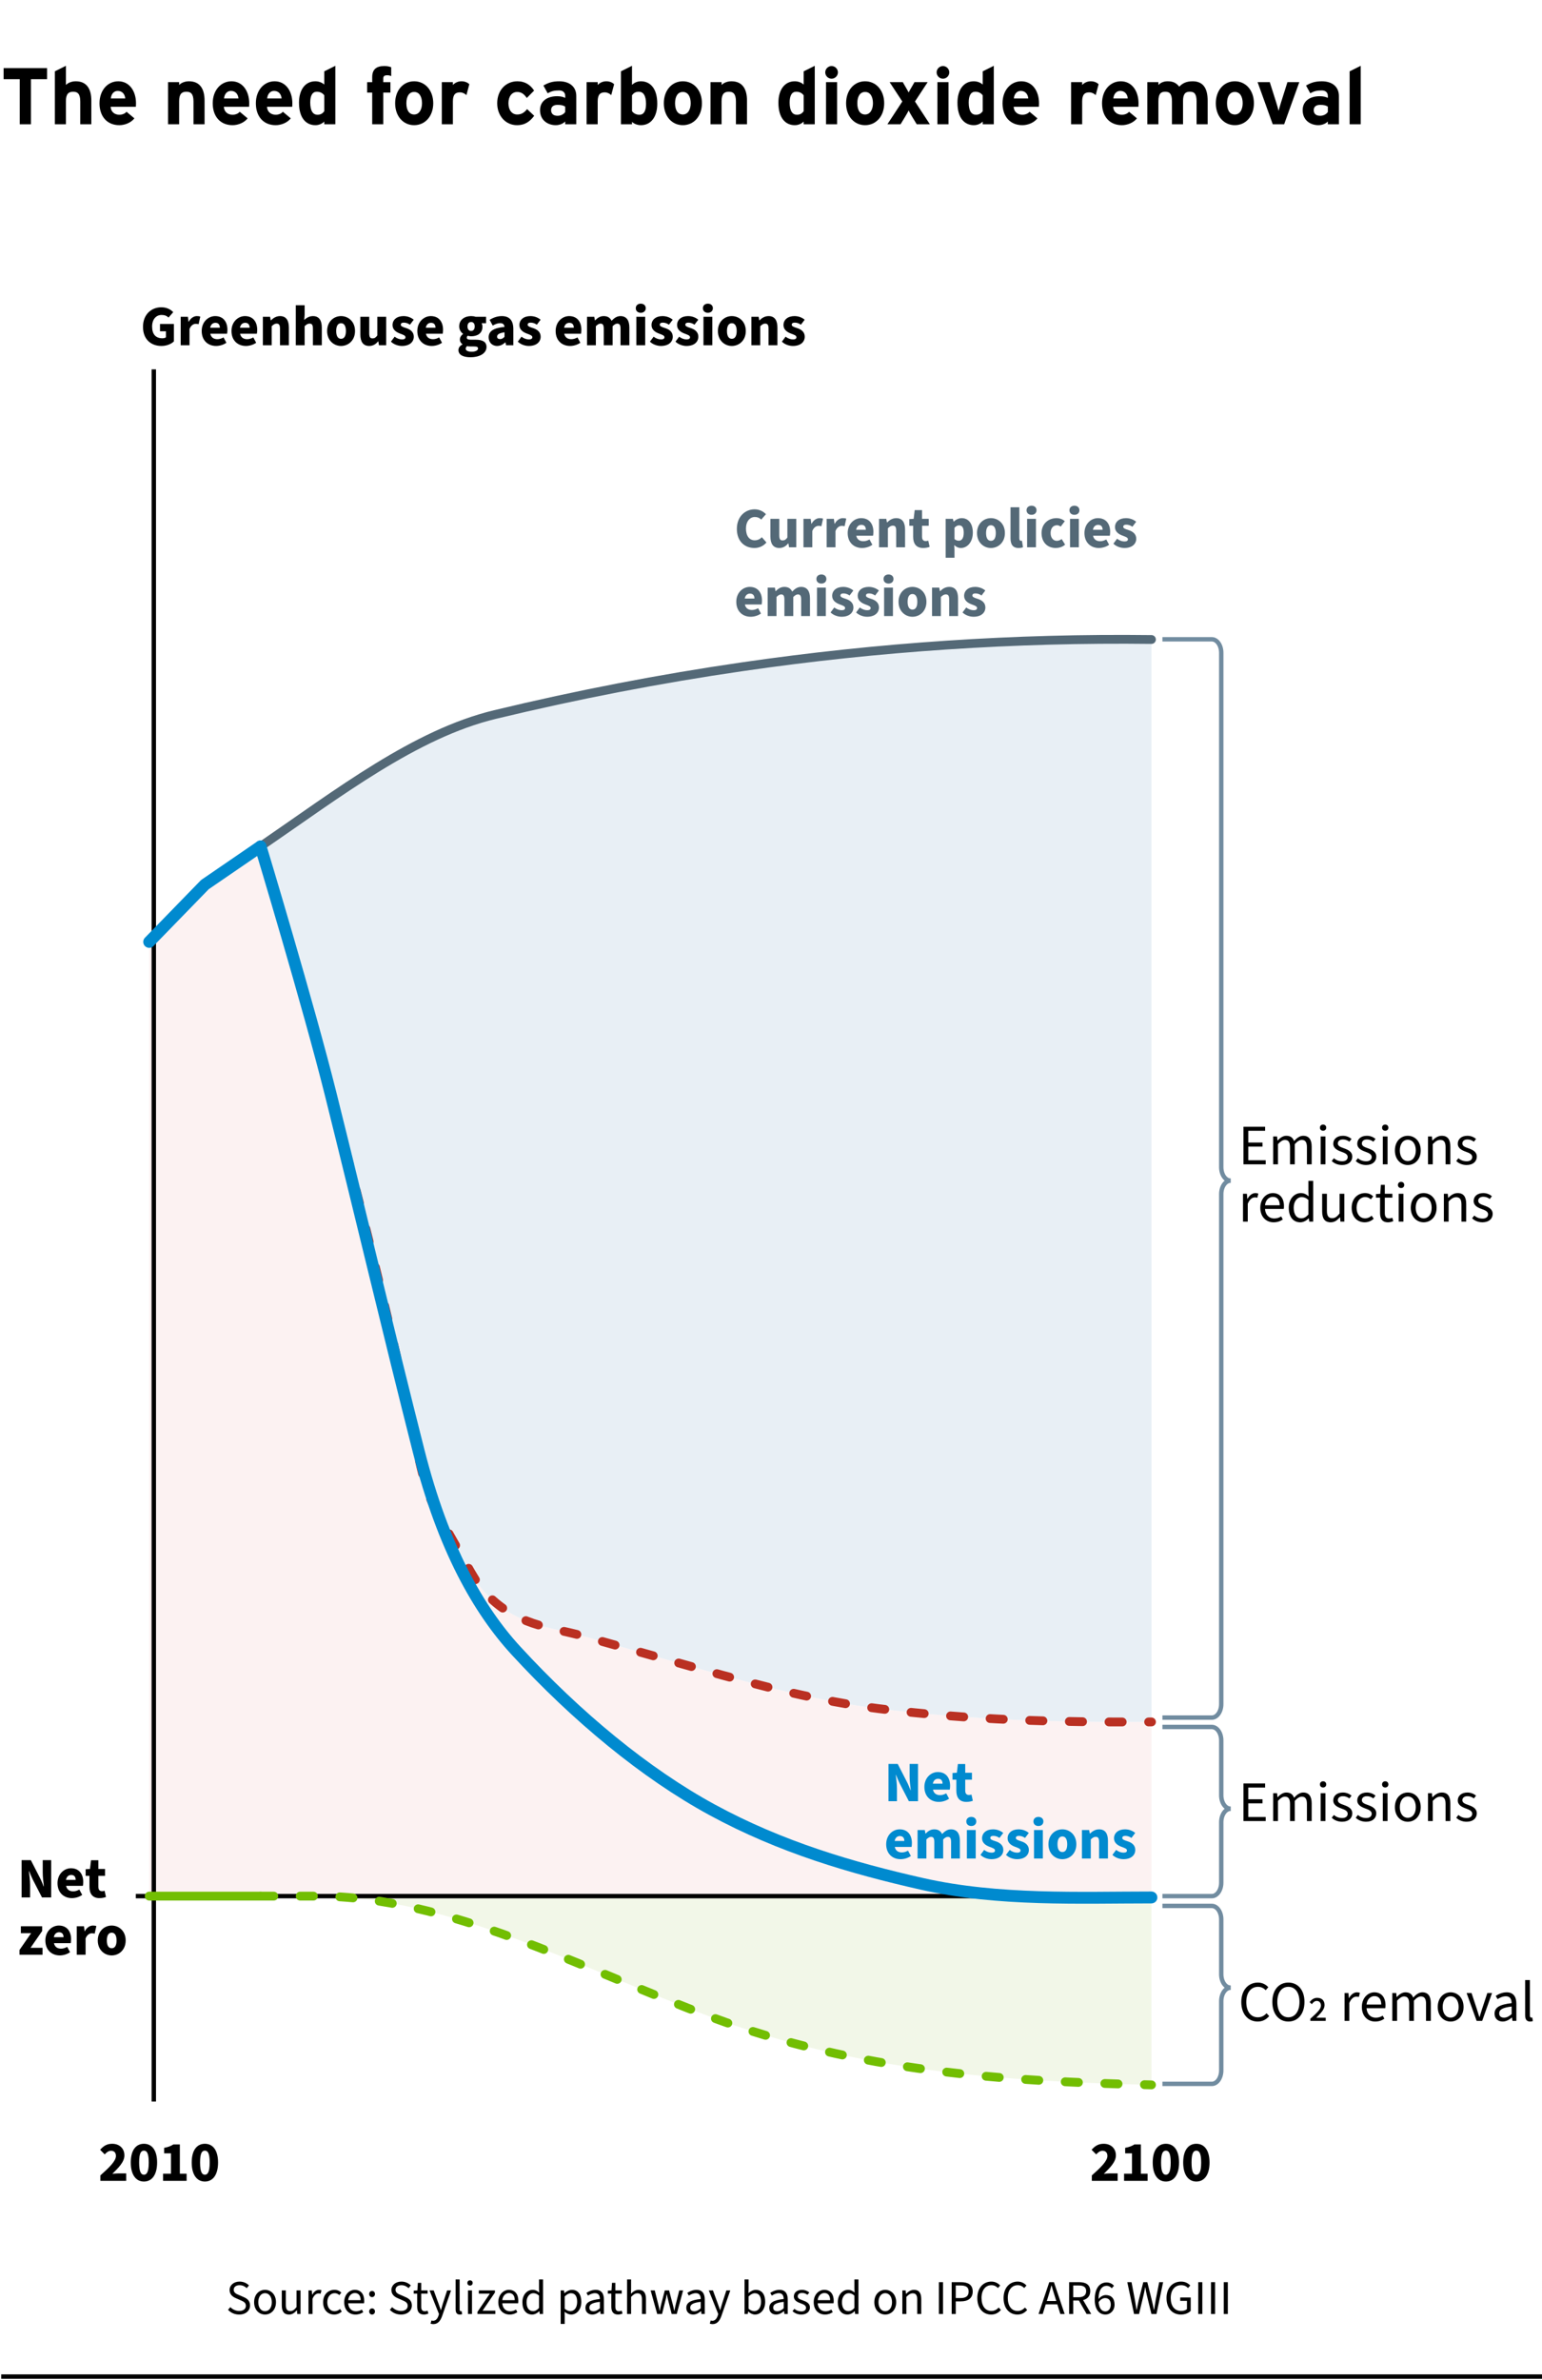 <?xml version="1.0" encoding="UTF-8"?>
<svg xmlns="http://www.w3.org/2000/svg" id="exportSvg" viewBox="0 0 350 540">
  <defs>
    <style>.cls-1,.cls-2{stroke-dasharray:0 0 3 6;}.cls-1,.cls-2,.cls-3,.cls-4,.cls-5,.cls-6,.cls-7{stroke-linecap:round;stroke-linejoin:round;}.cls-1,.cls-2,.cls-3,.cls-4,.cls-5,.cls-6,.cls-7,.cls-8,.cls-9{fill:none;}.cls-1,.cls-2,.cls-3,.cls-4,.cls-5,.cls-7{stroke-width:2px;}.cls-1,.cls-5{stroke:#72be02;}.cls-2{stroke:#ba3022;}.cls-3{stroke:#003b63;}.cls-4{stroke:#c4151c;}.cls-6{stroke:#008acf;stroke-width:2.7px;}.cls-7{stroke:#546977;}.cls-8{stroke:#718ca0;stroke-miterlimit:10;}.cls-10,.cls-11,.cls-12,.cls-13,.cls-14,.cls-15{stroke-width:0px;}.cls-16{isolation:isolate;}.cls-9{stroke:#000;}.cls-11{fill:#f2f7e8;}.cls-12{fill:#546977;}.cls-13{fill:#fcf2f2;}.cls-14{fill:#e8eff5;}.cls-15{fill:#008acf;}</style>
  </defs>
  <path class="cls-9" d="m.281,539.201h349.862"></path>
  <path class="cls-11" d="m33.6,430.197h227.742l.017,42.824c-33.357-.8-66.576-2.977-99.779-15.33-29.951-11.143-59.641-27.494-89.797-27.494h-12.644"></path>
  <path class="cls-13" d="m261.359,390.676c-21.56.121-41.202-.432-61.785-3-13.601-1.697-27.166-5.21-40.725-9.025-8.856-2.492-17.712-4.983-26.568-7.475-7.47-2.102-15.314-2.257-22.444-10.142-1.366-1.511-2.641-3.754-3.907-5.986-1.851-3.262-3.702-6.524-5.554-9.786-1.056-1.861-2.12-3.74-3.042-6.231-1.315-3.555-2.286-8.208-3.254-12.766-10.299-48.497-22.467-91.497-34.942-134.218l-12.637,8.66-12.637,12.99v216.5h227.477l.017-39.521Z"></path>
  <path id="Current_Policies_Emissions_GT_CO2_" class="cls-14" d="m261.355,145.091c-30.951-.377-61.904,1.683-92.823,6.175-18.739,2.723-37.465,6.339-56.17,10.847-18.136,4.371-35.482,17.784-53.222,29.934,12.475,42.721,24.643,85.72,34.942,134.218.968,4.558,1.939,9.211,3.254,12.766.921,2.491,1.985,4.369,3.042,6.231,1.851,3.262,3.702,6.524,5.554,9.786,1.267,2.232,2.541,4.475,3.907,5.986,7.13,7.885,14.974,8.04,22.444,10.142,8.856,2.492,17.712,4.983,26.568,7.475,13.559,3.815,27.124,7.328,40.725,9.025,20.583,2.568,40.225,3.121,61.785,3l-.004-245.585Z"></path>
  <line class="cls-9" x1="261.342" y1="430.197" x2="30.826" y2="430.197"></line>
  <line class="cls-9" x1="34.909" y1="476.797" x2="34.909" y2="83.797"></line>
  <path id="Emissions_Removed_GT_CO2_" class="cls-1" d="m59.139,430.197h12.644c30.156,0,59.846,16.352,89.797,27.494,33.203,12.353,66.423,14.53,99.779,15.33"></path>
  <path id="Emissions_Removed_GT_CO2_-2" class="cls-5" d="m33.865,430.197h25.274"></path>
  <path id="Remaining_Emissions_GT_CO2_" class="cls-2" d="m59.139,192.047c12.475,42.721,24.643,85.72,34.942,134.218.968,4.558,1.939,9.211,3.254,12.766.921,2.491,1.985,4.369,3.042,6.231,1.851,3.262,3.702,6.524,5.554,9.786,1.267,2.232,2.541,4.475,3.907,5.986,7.13,7.885,14.974,8.04,22.444,10.142,8.856,2.492,17.712,4.983,26.568,7.475,13.559,3.815,27.124,7.328,40.725,9.025,20.583,2.568,40.225,3.121,61.785,3"></path>
  <path id="Remaining_Emissions_GT_CO2_-2" class="cls-4" d="m33.865,213.697l12.637-12.99,12.637-8.66"></path>
  <path id="Current_Policies_Emissions_GT_CO2_-2" class="cls-7" d="m59.139,192.047c17.74-12.15,35.086-25.563,53.222-29.934,18.705-4.508,37.432-8.124,56.17-10.847,30.919-4.492,61.873-6.552,92.823-6.175"></path>
  <path id="Current_Policies_Emissions_GT_CO2_-3" class="cls-3" d="m33.865,213.697l12.637-12.99,12.637-8.66"></path>
  <g class="cls-16">
    <path class="cls-10" d="m22.778,493.562c2.028-1.794,3.536-3.263,3.536-4.407,0-.779-.429-1.183-1.118-1.183-.571,0-1.026.39-1.43.819l-1.04-1.04c.806-.91,1.573-1.365,2.743-1.365,1.638,0,2.77,1.053,2.77,2.639,0,1.482-1.353,2.821-2.743,4.174.429-.039,1.001-.092,1.378-.092h1.768v1.69h-5.863v-1.235Z"></path>
    <path class="cls-10" d="m29.681,490.637c0-2.821,1.196-4.251,2.99-4.251s2.99,1.442,2.99,4.251-1.196,4.316-2.99,4.316-2.99-1.508-2.99-4.316Zm4.082,0c0-2.236-.494-2.691-1.092-2.691-.611,0-1.092.455-1.092,2.691,0,2.223.48,2.77,1.092,2.77.598,0,1.092-.547,1.092-2.77Z"></path>
    <path class="cls-10" d="m37.014,493.172h1.794v-4.615h-1.547v-1.248c.897-.169,1.495-.39,2.08-.767h1.482v6.63h1.533v1.625h-5.343v-1.625Z"></path>
    <path class="cls-10" d="m43.514,490.637c0-2.821,1.196-4.251,2.99-4.251s2.99,1.442,2.99,4.251-1.196,4.316-2.99,4.316-2.99-1.508-2.99-4.316Zm4.082,0c0-2.236-.494-2.691-1.092-2.691-.611,0-1.092.455-1.092,2.691,0,2.223.48,2.77,1.092,2.77.598,0,1.092-.547,1.092-2.77Z"></path>
  </g>
  <g class="cls-16">
    <path class="cls-10" d="m247.822,493.562c2.028-1.794,3.536-3.263,3.536-4.407,0-.779-.429-1.183-1.118-1.183-.571,0-1.026.39-1.43.819l-1.04-1.04c.806-.91,1.573-1.365,2.743-1.365,1.638,0,2.77,1.053,2.77,2.639,0,1.482-1.353,2.821-2.743,4.174.429-.039,1.001-.092,1.378-.092h1.768v1.69h-5.863v-1.235Z"></path>
    <path class="cls-10" d="m255.141,493.172h1.794v-4.615h-1.547v-1.248c.897-.169,1.495-.39,2.08-.767h1.482v6.63h1.533v1.625h-5.343v-1.625Z"></path>
    <path class="cls-10" d="m261.641,490.637c0-2.821,1.196-4.251,2.99-4.251s2.99,1.442,2.99,4.251-1.196,4.316-2.99,4.316-2.99-1.508-2.99-4.316Zm4.082,0c0-2.236-.494-2.691-1.092-2.691-.611,0-1.092.455-1.092,2.691,0,2.223.48,2.77,1.092,2.77.598,0,1.092-.547,1.092-2.77Z"></path>
    <path class="cls-10" d="m268.557,490.637c0-2.821,1.196-4.251,2.99-4.251s2.99,1.442,2.99,4.251-1.196,4.316-2.99,4.316-2.99-1.508-2.99-4.316Zm4.082,0c0-2.236-.494-2.691-1.092-2.691-.611,0-1.092.455-1.092,2.691,0,2.223.48,2.77,1.092,2.77.598,0,1.092-.547,1.092-2.77Z"></path>
  </g>
  <g class="cls-16">
    <path class="cls-10" d="m4.904,422.03h2.093l2.08,4.056c.299.572.572,1.248.832,1.911h.052c-.104-.91-.26-2.119-.26-3.12v-2.847h1.911v8.463h-2.08l-2.093-4.057c-.286-.571-.56-1.248-.819-1.91h-.052c.104.936.26,2.105.26,3.12v2.847h-1.924v-8.463Z"></path>
    <path class="cls-10" d="m13.055,427.255c0-2.093,1.508-3.38,3.056-3.38,1.872,0,2.781,1.352,2.781,3.107,0,.363-.038.701-.077.884h-3.81c.182.871.793,1.248,1.612,1.248.468,0,.936-.144,1.391-.403l.65,1.209c-.676.481-1.561.729-2.327.729-1.846,0-3.276-1.235-3.276-3.394Zm4.121-.741c0-.637-.286-1.117-1.014-1.117-.572,0-1.053.363-1.184,1.117h2.197Z"></path>
    <path class="cls-10" d="m20.308,428.1v-2.496h-.871v-1.508l.988-.064.234-1.977h1.664v1.977h1.521v1.572h-1.521v2.471c0,.728.338,1.001.818,1.001.208,0,.43-.026.599-.091l.312,1.404c-.338.13-.832.26-1.469.26-1.612,0-2.275-1.027-2.275-2.549Z"></path>
    <path class="cls-10" d="m4.423,442.414l2.64-3.81h-2.327v-1.572h4.836v1.079l-2.64,3.809h2.718v1.573h-5.227v-1.079Z"></path>
    <path class="cls-10" d="m10.299,440.255c0-2.093,1.508-3.38,3.056-3.38,1.872,0,2.781,1.352,2.781,3.107,0,.363-.038.701-.077.884h-3.81c.182.871.793,1.248,1.612,1.248.468,0,.936-.144,1.391-.403l.65,1.209c-.676.481-1.561.729-2.327.729-1.846,0-3.276-1.235-3.276-3.394Zm4.121-.741c0-.637-.286-1.117-1.014-1.117-.572,0-1.053.363-1.184,1.117h2.197Z"></path>
    <path class="cls-10" d="m17.423,437.032h1.638l.144,1.118h.052c.468-.871,1.183-1.274,1.833-1.274.377,0,.598.039.78.13l-.377,1.703c-.234-.052-.377-.078-.663-.078-.481,0-1.066.312-1.404,1.17v3.692h-2.002v-6.461Z"></path>
    <path class="cls-10" d="m22.194,440.255c0-2.145,1.521-3.38,3.159-3.38,1.65,0,3.172,1.235,3.172,3.38s-1.521,3.394-3.172,3.394c-1.639,0-3.159-1.248-3.159-3.394Zm4.264,0c0-1.065-.351-1.768-1.104-1.768s-1.105.702-1.105,1.768c0,1.079.351,1.769,1.105,1.769s1.104-.689,1.104-1.769Z"></path>
  </g>
  <path class="cls-12" d="m167.251,120.001c0-2.821,1.897-4.446,4.03-4.446,1.104,0,1.989.494,2.574,1.104l-1.066,1.223c-.416-.391-.858-.585-1.456-.585-1.118,0-2.015.987-2.015,2.626,0,1.689.793,2.665,1.976,2.665.689,0,1.222-.273,1.625-.702l1.053,1.196c-.74.845-1.677,1.248-2.743,1.248-2.157,0-3.978-1.47-3.978-4.329Z"></path>
  <path class="cls-12" d="m174.869,121.717v-4.004h2.015v3.744c0,.896.234,1.156.754,1.156.455,0,.729-.182,1.079-.662v-4.238h2.016v6.461h-1.639l-.143-.884h-.052c-.533.637-1.145,1.04-2.016,1.04-1.417,0-2.015-1.001-2.015-2.613Z"></path>
  <path class="cls-12" d="m182.369,117.713h1.639l.143,1.118h.053c.468-.871,1.183-1.274,1.833-1.274.377,0,.598.039.779.13l-.377,1.703c-.233-.052-.377-.078-.663-.078-.48,0-1.065.312-1.403,1.17v3.692h-2.003v-6.461Z"></path>
  <path class="cls-12" d="m187.635,117.713h1.638l.144,1.118h.052c.468-.871,1.183-1.274,1.833-1.274.377,0,.598.039.78.13l-.377,1.703c-.234-.052-.377-.078-.663-.078-.481,0-1.066.312-1.404,1.17v3.692h-2.002v-6.461Z"></path>
  <path class="cls-12" d="m192.405,120.937c0-2.093,1.508-3.38,3.056-3.38,1.872,0,2.782,1.352,2.782,3.107,0,.363-.039.701-.078.884h-3.81c.182.871.793,1.248,1.612,1.248.468,0,.936-.144,1.391-.403l.65,1.209c-.676.481-1.561.729-2.327.729-1.846,0-3.276-1.235-3.276-3.394Zm4.121-.741c0-.637-.286-1.117-1.014-1.117-.572,0-1.053.363-1.184,1.117h2.197Z"></path>
  <path class="cls-12" d="m199.529,117.713h1.639l.143.806h.053c.532-.52,1.183-.962,2.066-.962,1.404,0,2.002,1.001,2.002,2.613v4.004h-2.015v-3.744c0-.897-.234-1.17-.754-1.17-.455,0-.729.221-1.131.585v4.329h-2.003v-6.461Z"></path>
  <path class="cls-12" d="m207.265,121.782v-2.496h-.871v-1.508l.988-.064.233-1.977h1.664v1.977h1.521v1.572h-1.521v2.471c0,.728.338,1.001.819,1.001.208,0,.429-.026.598-.091l.312,1.404c-.338.13-.832.26-1.47.26-1.611,0-2.274-1.027-2.274-2.549Z"></path>
  <path class="cls-12" d="m214.648,117.713h1.638l.144.624h.052c.494-.455,1.145-.78,1.807-.78,1.561,0,2.522,1.287,2.522,3.276,0,2.223-1.312,3.497-2.704,3.497-.559,0-1.066-.234-1.521-.663l.064,1.001v1.872h-2.002v-8.827Zm4.095,3.146c0-1.131-.338-1.664-1.053-1.664-.377,0-.688.169-1.04.546v2.562c.325.286.663.377.976.377.624,0,1.117-.507,1.117-1.82Z"></path>
  <path class="cls-12" d="m221.76,120.937c0-2.145,1.521-3.38,3.159-3.38,1.65,0,3.172,1.235,3.172,3.38s-1.521,3.394-3.172,3.394c-1.639,0-3.159-1.248-3.159-3.394Zm4.264,0c0-1.065-.351-1.768-1.104-1.768s-1.105.702-1.105,1.768c0,1.079.352,1.769,1.105,1.769s1.104-.689,1.104-1.769Z"></path>
  <path class="cls-12" d="m229.364,122.082v-6.994h2.002v7.072c0,.416.208.546.364.546.078,0,.13,0,.233-.026l.234,1.482c-.221.091-.559.169-1.001.169-1.378,0-1.833-.897-1.833-2.249Z"></path>
  <path class="cls-12" d="m233.004,115.763c0-.624.469-1.027,1.132-1.027s1.131.403,1.131,1.027c0,.637-.469,1.04-1.131,1.04s-1.132-.403-1.132-1.04Zm.13,1.95h2.003v6.461h-2.003v-6.461Z"></path>
  <path class="cls-12" d="m236.41,120.937c0-2.145,1.599-3.38,3.393-3.38.793,0,1.404.273,1.886.689l-.937,1.234c-.299-.221-.546-.312-.832-.312-.896,0-1.456.702-1.456,1.768,0,1.079.598,1.769,1.392,1.769.429,0,.793-.156,1.117-.403l.78,1.261c-.624.572-1.443.768-2.132.768-1.82,0-3.211-1.248-3.211-3.394Z"></path>
  <path class="cls-12" d="m242.741,115.763c0-.624.468-1.027,1.131-1.027s1.131.403,1.131,1.027c0,.637-.468,1.04-1.131,1.04s-1.131-.403-1.131-1.04Zm.13,1.95h2.002v6.461h-2.002v-6.461Z"></path>
  <path class="cls-12" d="m246.147,120.937c0-2.093,1.508-3.38,3.055-3.38,1.872,0,2.782,1.352,2.782,3.107,0,.363-.039.701-.078.884h-3.809c.182.871.793,1.248,1.611,1.248.469,0,.937-.144,1.392-.403l.649,1.209c-.676.481-1.56.729-2.327.729-1.846,0-3.275-1.235-3.275-3.394Zm4.121-.741c0-.637-.286-1.117-1.015-1.117-.571,0-1.053.363-1.183,1.117h2.197Z"></path>
  <path class="cls-12" d="m252.712,123.355l.845-1.131c.599.468,1.184.624,1.69.624.546,0,.767-.195.767-.507,0-.39-.546-.56-1.234-.819-.923-.338-1.703-.923-1.703-1.924,0-1.222.988-2.041,2.496-2.041.949,0,1.755.351,2.313.819l-.857,1.131c-.468-.338-.949-.468-1.392-.468-.468,0-.688.182-.688.468,0,.338.364.494,1.183.754.988.312,1.769.897,1.769,1.963,0,1.184-.937,2.106-2.691,2.106-.858,0-1.846-.338-2.496-.976Z"></path>
  <path class="cls-12" d="m167.121,136.537c0-2.093,1.508-3.38,3.055-3.38,1.872,0,2.782,1.352,2.782,3.107,0,.363-.039.701-.078.884h-3.809c.182.871.793,1.248,1.611,1.248.469,0,.937-.144,1.392-.403l.649,1.209c-.676.481-1.56.729-2.327.729-1.846,0-3.275-1.235-3.275-3.394Zm4.121-.741c0-.637-.286-1.117-1.015-1.117-.571,0-1.053.363-1.183,1.117h2.197Z"></path>
  <path class="cls-12" d="m174.244,133.313h1.639l.143.806h.053c.52-.52,1.092-.962,1.949-.962.897,0,1.456.377,1.781,1.066.56-.572,1.157-1.066,2.016-1.066,1.403,0,2.027,1.001,2.027,2.613v4.004h-2.002v-3.744c0-.897-.247-1.17-.754-1.17-.312,0-.649.195-1.04.585v4.329h-2.015v-3.744c0-.897-.234-1.17-.754-1.17-.3,0-.65.195-1.04.585v4.329h-2.003v-6.461Z"></path>
  <path class="cls-12" d="m185.307,131.363c0-.624.468-1.027,1.131-1.027s1.131.403,1.131,1.027c0,.637-.468,1.04-1.131,1.04s-1.131-.403-1.131-1.04Zm.13,1.95h2.002v6.461h-2.002v-6.461Z"></path>
  <path class="cls-12" d="m188.518,138.955l.845-1.131c.599.468,1.184.624,1.69.624.546,0,.767-.195.767-.507,0-.39-.546-.56-1.234-.819-.923-.338-1.703-.923-1.703-1.924,0-1.222.988-2.041,2.496-2.041.949,0,1.755.351,2.313.819l-.857,1.131c-.468-.338-.949-.468-1.392-.468-.468,0-.688.182-.688.468,0,.338.364.494,1.183.754.988.312,1.769.897,1.769,1.963,0,1.184-.937,2.106-2.691,2.106-.858,0-1.846-.338-2.496-.976Z"></path>
  <path class="cls-12" d="m194.316,138.955l.845-1.131c.599.468,1.184.624,1.69.624.546,0,.767-.195.767-.507,0-.39-.546-.56-1.234-.819-.923-.338-1.703-.923-1.703-1.924,0-1.222.988-2.041,2.496-2.041.949,0,1.755.351,2.313.819l-.857,1.131c-.468-.338-.949-.468-1.392-.468-.468,0-.688.182-.688.468,0,.338.364.494,1.183.754.988.312,1.769.897,1.769,1.963,0,1.184-.937,2.106-2.691,2.106-.858,0-1.846-.338-2.496-.976Z"></path>
  <path class="cls-12" d="m200.543,131.363c0-.624.469-1.027,1.132-1.027s1.131.403,1.131,1.027c0,.637-.469,1.04-1.131,1.04s-1.132-.403-1.132-1.04Zm.13,1.95h2.003v6.461h-2.003v-6.461Z"></path>
  <path class="cls-12" d="m203.949,136.537c0-2.145,1.521-3.38,3.159-3.38,1.651,0,3.172,1.235,3.172,3.38s-1.521,3.394-3.172,3.394c-1.638,0-3.159-1.248-3.159-3.394Zm4.265,0c0-1.065-.352-1.768-1.105-1.768s-1.104.702-1.104,1.768c0,1.079.351,1.769,1.104,1.769s1.105-.689,1.105-1.769Z"></path>
  <path class="cls-12" d="m211.555,133.313h1.638l.144.806h.052c.533-.52,1.183-.962,2.067-.962,1.403,0,2.002,1.001,2.002,2.613v4.004h-2.016v-3.744c0-.897-.233-1.17-.754-1.17-.455,0-.728.221-1.131.585v4.329h-2.002v-6.461Z"></path>
  <path class="cls-12" d="m218.471,138.955l.845-1.131c.598.468,1.183.624,1.689.624.547,0,.768-.195.768-.507,0-.39-.546-.56-1.235-.819-.923-.338-1.703-.923-1.703-1.924,0-1.222.988-2.041,2.496-2.041.949,0,1.755.351,2.314.819l-.858,1.131c-.468-.338-.949-.468-1.391-.468-.468,0-.689.182-.689.468,0,.338.364.494,1.184.754.987.312,1.768.897,1.768,1.963,0,1.184-.936,2.106-2.69,2.106-.858,0-1.847-.338-2.496-.976Z"></path>
  <g class="cls-16">
    <path class="cls-10" d="m282.239,255.636h4.914v.923h-3.821v2.665h3.224v.923h-3.224v3.095h3.952v.923h-5.045v-8.528Z"></path>
    <path class="cls-10" d="m288.986,257.846h.885l.091.91h.039c.559-.598,1.209-1.066,1.963-1.066.975,0,1.495.455,1.755,1.196.65-.702,1.313-1.196,2.08-1.196,1.3,0,1.924.858,1.924,2.471v4.004h-1.079v-3.861c0-1.183-.377-1.677-1.17-1.677-.494,0-1.001.312-1.586.962v4.576h-1.079v-3.861c0-1.183-.364-1.677-1.17-1.677-.468,0-.988.312-1.573.962v4.576h-1.079v-6.318Z"></path>
    <path class="cls-10" d="m299.595,255.844c0-.416.299-.702.715-.702s.715.286.715.702c0,.429-.299.702-.715.702s-.715-.273-.715-.702Zm.169,2.002h1.079v6.318h-1.079v-6.318Z"></path>
    <path class="cls-10" d="m302.272,263.411l.494-.624c.546.455,1.118.688,1.897.688.832,0,1.235-.429,1.235-.975,0-.65-.702-.923-1.417-1.183-.949-.339-1.859-.794-1.859-1.833,0-1.015.807-1.795,2.185-1.795.793,0,1.469.3,1.963.716l-.494.624c-.441-.325-.896-.508-1.456-.508-.806,0-1.157.442-1.157.91,0,.572.547.807,1.34,1.079.987.352,1.937.78,1.937,1.924,0,1.027-.819,1.886-2.313,1.886-.924,0-1.769-.338-2.354-.91Z"></path>
    <path class="cls-10" d="m307.719,263.411l.494-.624c.546.455,1.118.688,1.898.688.832,0,1.235-.429,1.235-.975,0-.65-.702-.923-1.417-1.183-.949-.339-1.859-.794-1.859-1.833,0-1.015.806-1.795,2.184-1.795.793,0,1.47.3,1.964.716l-.494.624c-.442-.325-.897-.508-1.456-.508-.807,0-1.157.442-1.157.91,0,.572.546.807,1.339,1.079.988.352,1.938.78,1.938,1.924,0,1.027-.819,1.886-2.314,1.886-.923,0-1.768-.338-2.354-.91Z"></path>
    <path class="cls-10" d="m313.699,255.844c0-.416.299-.702.715-.702s.715.286.715.702c0,.429-.299.702-.715.702s-.715-.273-.715-.702Zm.169,2.002h1.079v6.318h-1.079v-6.318Z"></path>
    <path class="cls-10" d="m316.611,261.018c0-2.119,1.378-3.328,2.925-3.328s2.938,1.209,2.938,3.328c0,2.094-1.392,3.303-2.938,3.303s-2.925-1.209-2.925-3.303Zm4.745,0c0-1.456-.729-2.431-1.82-2.431-1.079,0-1.808.975-1.808,2.431,0,1.443.729,2.405,1.808,2.405,1.092,0,1.82-.962,1.82-2.405Z"></path>
    <path class="cls-10" d="m324.125,257.846h.884l.091.91h.039c.599-.598,1.248-1.066,2.119-1.066,1.339,0,1.938.858,1.938,2.471v4.004h-1.079v-3.861c0-1.183-.364-1.677-1.196-1.677-.637,0-1.092.325-1.716.962v4.576h-1.079v-6.318Z"></path>
    <path class="cls-10" d="m330.533,263.411l.494-.624c.546.455,1.118.688,1.898.688.832,0,1.235-.429,1.235-.975,0-.65-.702-.923-1.417-1.183-.949-.339-1.859-.794-1.859-1.833,0-1.015.806-1.795,2.184-1.795.793,0,1.47.3,1.964.716l-.494.624c-.442-.325-.897-.508-1.456-.508-.807,0-1.157.442-1.157.91,0,.572.546.807,1.339,1.079.988.352,1.938.78,1.938,1.924,0,1.027-.819,1.886-2.314,1.886-.923,0-1.768-.338-2.354-.91Z"></path>
    <path class="cls-10" d="m282.136,270.846h.884l.091,1.145h.039c.442-.793,1.092-1.301,1.794-1.301.286,0,.481.039.677.131l-.234.923c-.182-.053-.325-.078-.572-.078-.533,0-1.17.377-1.599,1.442v4.057h-1.079v-6.318Z"></path>
    <path class="cls-10" d="m286.061,274.005c0-2.054,1.392-3.315,2.834-3.315,1.612,0,2.535,1.145,2.535,2.965,0,.233-.013.429-.052.637h-4.251c.091,1.3.884,2.158,2.08,2.158.61,0,1.144-.169,1.586-.468l.377.688c-.546.391-1.222.65-2.093.65-1.69,0-3.017-1.223-3.017-3.315Zm4.407-.546c0-1.248-.585-1.911-1.547-1.911-.884,0-1.664.702-1.794,1.911h3.341Z"></path>
    <path class="cls-10" d="m292.522,274.018c0-2.054,1.3-3.328,2.743-3.328.728,0,1.209.273,1.768.729l-.052-1.079v-2.431h1.079v9.256h-.884l-.091-.741h-.039c-.494.481-1.17.897-1.911.897-1.586,0-2.613-1.196-2.613-3.303Zm4.459,1.534v-3.302c-.533-.481-1.014-.65-1.534-.65-1.001,0-1.807.962-1.807,2.405,0,1.508.624,2.405,1.729,2.405.585,0,1.093-.286,1.612-.858Z"></path>
    <path class="cls-10" d="m300.101,274.85v-4.004h1.079v3.861c0,1.17.363,1.677,1.195,1.677.638,0,1.093-.325,1.678-1.065v-4.473h1.079v6.318h-.885l-.091-.988h-.039c-.585.689-1.209,1.145-2.08,1.145-1.339,0-1.937-.858-1.937-2.471Z"></path>
    <path class="cls-10" d="m306.796,274.018c0-2.119,1.417-3.328,3.042-3.328.832,0,1.404.325,1.847.741l-.533.676c-.352-.324-.754-.52-1.262-.52-1.144,0-1.976.975-1.976,2.431,0,1.443.78,2.405,1.938,2.405.585,0,1.104-.26,1.481-.598l.468.688c-.571.521-1.287.807-2.041.807-1.677,0-2.964-1.209-2.964-3.303Z"></path>
    <path class="cls-10" d="m313.244,275.202v-3.484h-.936v-.806l.987-.065.131-2.028h.896v2.028h1.716v.871h-1.716v3.51c0,.768.26,1.209.976,1.209.233,0,.468-.038.728-.155l.221.767c-.338.156-.767.273-1.195.273-1.353,0-1.808-.858-1.808-2.119Z"></path>
    <path class="cls-10" d="m317.3,268.844c0-.416.299-.702.715-.702s.716.286.716.702c0,.429-.3.702-.716.702s-.715-.273-.715-.702Zm.169,2.002h1.079v6.318h-1.079v-6.318Z"></path>
    <path class="cls-10" d="m320.212,274.018c0-2.119,1.378-3.328,2.925-3.328s2.938,1.209,2.938,3.328c0,2.094-1.391,3.303-2.938,3.303s-2.925-1.209-2.925-3.303Zm4.745,0c0-1.456-.728-2.431-1.82-2.431-1.079,0-1.807.975-1.807,2.431,0,1.443.728,2.405,1.807,2.405,1.093,0,1.82-.962,1.82-2.405Z"></path>
    <path class="cls-10" d="m327.725,270.846h.885l.091.91h.039c.598-.598,1.248-1.066,2.119-1.066,1.339,0,1.937.858,1.937,2.471v4.004h-1.079v-3.861c0-1.183-.363-1.677-1.195-1.677-.638,0-1.093.325-1.717.962v4.576h-1.079v-6.318Z"></path>
    <path class="cls-10" d="m334.135,276.411l.494-.624c.546.455,1.118.688,1.897.688.832,0,1.235-.429,1.235-.975,0-.65-.702-.923-1.417-1.183-.949-.339-1.859-.794-1.859-1.833,0-1.015.807-1.795,2.185-1.795.793,0,1.469.3,1.963.716l-.494.624c-.441-.325-.896-.508-1.456-.508-.806,0-1.157.442-1.157.91,0,.572.547.807,1.34,1.079.987.352,1.937.78,1.937,1.924,0,1.027-.819,1.886-2.313,1.886-.924,0-1.769-.338-2.354-.91Z"></path>
  </g>
  <g class="cls-16">
    <path class="cls-10" d="m282.239,404.638h4.914v.923h-3.822v2.665h3.225v.923h-3.225v3.095h3.952v.923h-5.044v-8.528Z"></path>
    <path class="cls-10" d="m288.986,406.848h.884l.091.91h.039c.56-.598,1.209-1.066,1.963-1.066.976,0,1.495.455,1.756,1.196.649-.702,1.312-1.196,2.08-1.196,1.3,0,1.924.858,1.924,2.471v4.004h-1.079v-3.861c0-1.183-.377-1.677-1.17-1.677-.494,0-1.001.312-1.586.962v4.576h-1.079v-3.861c0-1.183-.364-1.677-1.17-1.677-.469,0-.988.312-1.573.962v4.576h-1.079v-6.318Z"></path>
    <path class="cls-10" d="m299.594,404.846c0-.416.3-.702.716-.702s.715.286.715.702c0,.429-.299.702-.715.702s-.716-.273-.716-.702Zm.169,2.002h1.079v6.318h-1.079v-6.318Z"></path>
    <path class="cls-10" d="m302.272,412.413l.493-.624c.547.455,1.118.688,1.898.688.832,0,1.235-.429,1.235-.975,0-.65-.702-.923-1.417-1.183-.949-.339-1.859-.794-1.859-1.833,0-1.015.806-1.795,2.184-1.795.794,0,1.47.3,1.964.716l-.494.624c-.442-.325-.897-.508-1.456-.508-.807,0-1.157.442-1.157.91,0,.572.546.807,1.339,1.079.988.352,1.938.78,1.938,1.924,0,1.027-.819,1.886-2.314,1.886-.923,0-1.768-.338-2.353-.91Z"></path>
    <path class="cls-10" d="m307.719,412.413l.494-.624c.546.455,1.118.688,1.898.688.832,0,1.234-.429,1.234-.975,0-.65-.702-.923-1.417-1.183-.949-.339-1.859-.794-1.859-1.833,0-1.015.807-1.795,2.185-1.795.793,0,1.469.3,1.963.716l-.494.624c-.441-.325-.896-.508-1.456-.508-.806,0-1.157.442-1.157.91,0,.572.547.807,1.34,1.079.987.352,1.937.78,1.937,1.924,0,1.027-.818,1.886-2.313,1.886-.924,0-1.769-.338-2.354-.91Z"></path>
    <path class="cls-10" d="m313.698,404.846c0-.416.3-.702.716-.702s.715.286.715.702c0,.429-.299.702-.715.702s-.716-.273-.716-.702Zm.169,2.002h1.079v6.318h-1.079v-6.318Z"></path>
    <path class="cls-10" d="m316.61,410.02c0-2.119,1.378-3.328,2.925-3.328s2.938,1.209,2.938,3.328c0,2.094-1.391,3.303-2.938,3.303s-2.925-1.209-2.925-3.303Zm4.745,0c0-1.456-.728-2.431-1.82-2.431-1.078,0-1.807.975-1.807,2.431,0,1.443.729,2.405,1.807,2.405,1.093,0,1.82-.962,1.82-2.405Z"></path>
    <path class="cls-10" d="m324.124,406.848h.885l.091.91h.039c.598-.598,1.248-1.066,2.119-1.066,1.339,0,1.937.858,1.937,2.471v4.004h-1.079v-3.861c0-1.183-.363-1.677-1.195-1.677-.638,0-1.093.325-1.717.962v4.576h-1.079v-6.318Z"></path>
    <path class="cls-10" d="m330.533,412.413l.494-.624c.546.455,1.118.688,1.898.688.832,0,1.234-.429,1.234-.975,0-.65-.702-.923-1.417-1.183-.949-.339-1.859-.794-1.859-1.833,0-1.015.807-1.795,2.185-1.795.793,0,1.469.3,1.963.716l-.494.624c-.441-.325-.896-.508-1.456-.508-.806,0-1.157.442-1.157.91,0,.572.547.807,1.34,1.079.987.352,1.937.78,1.937,1.924,0,1.027-.818,1.886-2.313,1.886-.924,0-1.769-.338-2.354-.91Z"></path>
  </g>
  <g class="cls-16">
    <path class="cls-10" d="m32.456,74.164c0-2.821,1.898-4.446,4.16-4.446,1.235,0,2.119.494,2.704,1.104l-1.065,1.223c-.416-.377-.858-.585-1.573-.585-1.248,0-2.158.987-2.158,2.626,0,1.689.767,2.665,2.34,2.665.299,0,.624-.078.807-.221v-1.365h-1.353v-1.651h3.146v3.952c-.585.572-1.625,1.027-2.821,1.027-2.34,0-4.187-1.47-4.187-4.329Z"></path>
    <path class="cls-10" d="m41.01,71.875h1.639l.143,1.118h.052c.469-.871,1.184-1.274,1.834-1.274.377,0,.598.039.779.13l-.377,1.703c-.233-.052-.377-.078-.663-.078-.48,0-1.065.312-1.403,1.17v3.692h-2.003v-6.461Z"></path>
    <path class="cls-10" d="m45.781,75.099c0-2.093,1.508-3.38,3.056-3.38,1.872,0,2.781,1.352,2.781,3.107,0,.363-.038.701-.077.884h-3.81c.182.871.793,1.248,1.612,1.248.468,0,.936-.144,1.391-.403l.65,1.209c-.676.481-1.561.729-2.327.729-1.846,0-3.276-1.235-3.276-3.394Zm4.121-.741c0-.637-.286-1.117-1.014-1.117-.572,0-1.053.363-1.184,1.117h2.197Z"></path>
    <path class="cls-10" d="m52.541,75.099c0-2.093,1.508-3.38,3.056-3.38,1.872,0,2.781,1.352,2.781,3.107,0,.363-.038.701-.077.884h-3.81c.182.871.793,1.248,1.612,1.248.468,0,.936-.144,1.391-.403l.65,1.209c-.676.481-1.561.729-2.327.729-1.846,0-3.276-1.235-3.276-3.394Zm4.121-.741c0-.637-.286-1.117-1.014-1.117-.572,0-1.053.363-1.184,1.117h2.197Z"></path>
    <path class="cls-10" d="m59.665,71.875h1.638l.144.806h.052c.533-.52,1.183-.962,2.067-.962,1.403,0,2.002,1.001,2.002,2.613v4.004h-2.016v-3.744c0-.897-.233-1.17-.754-1.17-.455,0-.728.221-1.131.585v4.329h-2.002v-6.461Z"></path>
    <path class="cls-10" d="m67.14,69.249h2.003v2.184l-.092,1.157c.481-.429,1.105-.871,1.989-.871,1.404,0,2.002,1.001,2.002,2.613v4.004h-2.015v-3.744c0-.897-.234-1.17-.754-1.17-.455,0-.729.221-1.131.585v4.329h-2.003v-9.087Z"></path>
    <path class="cls-10" d="m74.251,75.099c0-2.145,1.521-3.38,3.159-3.38,1.651,0,3.172,1.235,3.172,3.38s-1.521,3.394-3.172,3.394c-1.638,0-3.159-1.248-3.159-3.394Zm4.265,0c0-1.065-.352-1.768-1.105-1.768s-1.104.702-1.104,1.768c0,1.079.351,1.769,1.104,1.769s1.105-.689,1.105-1.769Z"></path>
    <path class="cls-10" d="m81.791,75.879v-4.004h2.015v3.744c0,.896.234,1.156.754,1.156.455,0,.729-.182,1.079-.662v-4.238h2.016v6.461h-1.639l-.143-.884h-.052c-.533.637-1.145,1.04-2.016,1.04-1.417,0-2.015-1.001-2.015-2.613Z"></path>
    <path class="cls-10" d="m88.732,77.517l.846-1.131c.598.468,1.183.624,1.689.624.547,0,.768-.195.768-.507,0-.39-.546-.56-1.235-.819-.923-.338-1.703-.923-1.703-1.924,0-1.222.988-2.041,2.496-2.041.949,0,1.755.351,2.314.819l-.858,1.131c-.468-.338-.949-.468-1.391-.468-.468,0-.689.182-.689.468,0,.338.364.494,1.184.754.987.312,1.768.897,1.768,1.963,0,1.184-.936,2.106-2.691,2.106-.857,0-1.846-.338-2.496-.976Z"></path>
    <path class="cls-10" d="m94.725,75.099c0-2.093,1.508-3.38,3.056-3.38,1.872,0,2.781,1.352,2.781,3.107,0,.363-.038.701-.077.884h-3.81c.182.871.793,1.248,1.612,1.248.468,0,.936-.144,1.391-.403l.65,1.209c-.676.481-1.561.729-2.327.729-1.846,0-3.276-1.235-3.276-3.394Zm4.121-.741c0-.637-.286-1.117-1.014-1.117-.572,0-1.053.363-1.184,1.117h2.197Z"></path>
    <path class="cls-10" d="m104.059,79.428c0-.533.312-.962.91-1.273v-.053c-.338-.233-.585-.571-.585-1.104,0-.455.299-.923.715-1.223v-.052c-.455-.312-.871-.91-.871-1.664,0-1.573,1.3-2.34,2.704-2.34.364,0,.715.052,1.014.156h2.38v1.456h-1.015c.104.182.195.48.195.793,0,1.508-1.145,2.171-2.574,2.171-.221,0-.48-.039-.767-.117-.144.13-.208.234-.208.442,0,.312.26.455.948.455h1.027c1.6,0,2.496.48,2.496,1.65,0,1.365-1.417,2.327-3.666,2.327-1.495,0-2.704-.468-2.704-1.625Zm4.446-.351c0-.391-.338-.468-.949-.468h-.624c-.468,0-.715-.026-.91-.078-.208.182-.312.363-.312.571,0,.469.546.702,1.378.702.819,0,1.417-.312,1.417-.728Zm-.754-5.019c0-.663-.338-1.001-.819-1.001s-.819.338-.819,1.001c0,.676.352,1.027.819,1.027.481,0,.819-.352.819-1.027Z"></path>
    <path class="cls-10" d="m110.911,76.53c0-1.365,1.053-2.106,3.601-2.366-.052-.533-.325-.846-.988-.846-.52,0-1.04.183-1.689.546l-.702-1.3c.845-.52,1.768-.845,2.782-.845,1.664,0,2.6.923,2.6,2.951v3.666h-1.638l-.144-.65h-.052c-.533.481-1.118.807-1.846.807-1.184,0-1.924-.885-1.924-1.963Zm3.601-.104v-1.027c-1.287.169-1.677.521-1.677.976,0,.377.247.559.688.559.403,0,.677-.194.988-.507Z"></path>
    <path class="cls-10" d="m117.527,77.517l.845-1.131c.599.468,1.184.624,1.69.624.546,0,.767-.195.767-.507,0-.39-.546-.56-1.234-.819-.924-.338-1.703-.923-1.703-1.924,0-1.222.987-2.041,2.496-2.041.949,0,1.755.351,2.313.819l-.857,1.131c-.469-.338-.949-.468-1.392-.468-.468,0-.688.182-.688.468,0,.338.363.494,1.183.754.988.312,1.769.897,1.769,1.963,0,1.184-.937,2.106-2.691,2.106-.858,0-1.846-.338-2.496-.976Z"></path>
    <path class="cls-10" d="m126.12,75.099c0-2.093,1.508-3.38,3.056-3.38,1.872,0,2.781,1.352,2.781,3.107,0,.363-.038.701-.077.884h-3.81c.182.871.793,1.248,1.612,1.248.468,0,.936-.144,1.391-.403l.65,1.209c-.676.481-1.561.729-2.327.729-1.846,0-3.276-1.235-3.276-3.394Zm4.121-.741c0-.637-.286-1.117-1.014-1.117-.572,0-1.053.363-1.184,1.117h2.197Z"></path>
    <path class="cls-10" d="m133.244,71.875h1.639l.143.806h.052c.521-.52,1.093-.962,1.95-.962.897,0,1.456.377,1.781,1.066.56-.572,1.157-1.066,2.016-1.066,1.403,0,2.027,1.001,2.027,2.613v4.004h-2.002v-3.744c0-.897-.247-1.17-.754-1.17-.312,0-.65.195-1.04.585v4.329h-2.015v-3.744c0-.897-.234-1.17-.754-1.17-.3,0-.65.195-1.04.585v4.329h-2.003v-6.461Z"></path>
    <path class="cls-10" d="m144.307,69.925c0-.624.468-1.027,1.131-1.027s1.131.403,1.131,1.027c0,.637-.468,1.04-1.131,1.04s-1.131-.403-1.131-1.04Zm.13,1.95h2.002v6.461h-2.002v-6.461Z"></path>
    <path class="cls-10" d="m147.517,77.517l.846-1.131c.598.468,1.183.624,1.689.624.547,0,.768-.195.768-.507,0-.39-.546-.56-1.235-.819-.923-.338-1.703-.923-1.703-1.924,0-1.222.988-2.041,2.496-2.041.949,0,1.755.351,2.314.819l-.858,1.131c-.468-.338-.949-.468-1.391-.468-.468,0-.689.182-.689.468,0,.338.364.494,1.184.754.987.312,1.768.897,1.768,1.963,0,1.184-.936,2.106-2.691,2.106-.857,0-1.846-.338-2.496-.976Z"></path>
    <path class="cls-10" d="m153.316,77.517l.845-1.131c.599.468,1.184.624,1.69.624.546,0,.767-.195.767-.507,0-.39-.546-.56-1.234-.819-.924-.338-1.703-.923-1.703-1.924,0-1.222.987-2.041,2.496-2.041.949,0,1.755.351,2.313.819l-.857,1.131c-.469-.338-.949-.468-1.392-.468-.468,0-.688.182-.688.468,0,.338.363.494,1.183.754.988.312,1.769.897,1.769,1.963,0,1.184-.937,2.106-2.691,2.106-.858,0-1.846-.338-2.496-.976Z"></path>
    <path class="cls-10" d="m159.543,69.925c0-.624.469-1.027,1.131-1.027s1.132.403,1.132,1.027c0,.637-.469,1.04-1.132,1.04s-1.131-.403-1.131-1.04Zm.13,1.95h2.003v6.461h-2.003v-6.461Z"></path>
    <path class="cls-10" d="m162.949,75.099c0-2.145,1.521-3.38,3.159-3.38,1.651,0,3.172,1.235,3.172,3.38s-1.521,3.394-3.172,3.394c-1.638,0-3.159-1.248-3.159-3.394Zm4.265,0c0-1.065-.352-1.768-1.105-1.768s-1.104.702-1.104,1.768c0,1.079.351,1.769,1.104,1.769s1.105-.689,1.105-1.769Z"></path>
    <path class="cls-10" d="m170.554,71.875h1.639l.143.806h.052c.533-.52,1.184-.962,2.067-.962,1.404,0,2.002,1.001,2.002,2.613v4.004h-2.015v-3.744c0-.897-.234-1.17-.754-1.17-.455,0-.729.221-1.131.585v4.329h-2.003v-6.461Z"></path>
    <path class="cls-10" d="m177.47,77.517l.846-1.131c.598.468,1.183.624,1.689.624.547,0,.768-.195.768-.507,0-.39-.546-.56-1.235-.819-.923-.338-1.703-.923-1.703-1.924,0-1.222.988-2.041,2.496-2.041.949,0,1.755.351,2.314.819l-.858,1.131c-.468-.338-.949-.468-1.391-.468-.468,0-.689.182-.689.468,0,.338.364.494,1.184.754.987.312,1.768.897,1.768,1.963,0,1.184-.936,2.106-2.691,2.106-.857,0-1.846-.338-2.496-.976Z"></path>
  </g>
  <g class="cls-16">
    <path class="cls-10" d="m281.745,454.234c0-2.743,1.612-4.421,3.783-4.421,1.04,0,1.847.494,2.354,1.054l-.598.676c-.455-.468-1.015-.768-1.742-.768-1.6,0-2.665,1.313-2.665,3.433,0,2.145,1.014,3.484,2.626,3.484.818,0,1.43-.325,1.976-.924l.599.65c-.689.793-1.521,1.235-2.613,1.235-2.132,0-3.719-1.639-3.719-4.42Z"></path>
    <path class="cls-10" d="m288.791,454.195c0-2.73,1.495-4.382,3.641-4.382s3.653,1.664,3.653,4.382c0,2.742-1.508,4.459-3.653,4.459s-3.641-1.717-3.641-4.459Zm6.163,0c0-2.119-1.001-3.42-2.522-3.42s-2.509,1.301-2.509,3.42c0,2.132.987,3.497,2.509,3.497s2.522-1.365,2.522-3.497Z"></path>
    <path class="cls-10" d="m297.423,458.016c1.573-1.417,2.405-2.21,2.405-2.977,0-.65-.377-1.066-.975-1.066-.429,0-.807.325-1.092.741l-.494-.455c.39-.585,1.001-.988,1.689-.988,1.015,0,1.69.572,1.69,1.639,0,.975-.793,1.768-1.872,2.873h2.132v.715h-3.484v-.481Z"></path>
    <path class="cls-10" d="m305.184,452.179h.884l.091,1.145h.039c.442-.793,1.092-1.301,1.794-1.301.286,0,.481.039.677.131l-.234.923c-.182-.053-.325-.078-.572-.078-.533,0-1.17.377-1.599,1.442v4.057h-1.079v-6.318Z"></path>
    <path class="cls-10" d="m309.11,455.338c0-2.054,1.392-3.315,2.834-3.315,1.612,0,2.535,1.145,2.535,2.965,0,.233-.013.429-.052.637h-4.251c.091,1.3.884,2.158,2.08,2.158.61,0,1.144-.169,1.586-.468l.377.688c-.546.391-1.222.65-2.093.65-1.69,0-3.017-1.223-3.017-3.315Zm4.407-.546c0-1.248-.585-1.911-1.547-1.911-.884,0-1.664.702-1.794,1.911h3.341Z"></path>
    <path class="cls-10" d="m316.026,452.179h.884l.091.91h.039c.56-.598,1.209-1.066,1.963-1.066.976,0,1.495.455,1.756,1.196.649-.702,1.312-1.196,2.08-1.196,1.3,0,1.924.858,1.924,2.471v4.004h-1.079v-3.861c0-1.183-.377-1.677-1.17-1.677-.494,0-1.001.312-1.586.962v4.576h-1.079v-3.861c0-1.183-.364-1.677-1.17-1.677-.469,0-.988.312-1.573.962v4.576h-1.079v-6.318Z"></path>
    <path class="cls-10" d="m326.335,455.351c0-2.119,1.378-3.328,2.925-3.328s2.938,1.209,2.938,3.328c0,2.094-1.391,3.303-2.938,3.303s-2.925-1.209-2.925-3.303Zm4.745,0c0-1.456-.728-2.431-1.82-2.431-1.079,0-1.807.975-1.807,2.431,0,1.443.728,2.405,1.807,2.405,1.093,0,1.82-.962,1.82-2.405Z"></path>
    <path class="cls-10" d="m332.887,452.179h1.118l1.184,3.575c.194.624.39,1.261.585,1.872h.052c.182-.611.39-1.248.585-1.872l1.184-3.575h1.065l-2.236,6.318h-1.261l-2.275-6.318Z"></path>
    <path class="cls-10" d="m339.23,456.86c0-1.404,1.171-2.08,3.875-2.38-.014-.793-.273-1.56-1.301-1.56-.728,0-1.391.325-1.885.65l-.416-.729c.585-.39,1.469-.819,2.483-.819,1.534,0,2.197,1.027,2.197,2.588v3.887h-.885l-.104-.754h-.039c-.599.507-1.287.91-2.08.91-1.053,0-1.847-.65-1.847-1.794Zm3.875.104v-1.716c-2.133.247-2.821.728-2.821,1.547,0,.702.48.975,1.092.975s1.118-.272,1.729-.806Z"></path>
    <path class="cls-10" d="m346.173,457.223v-7.981h1.079v8.06c0,.338.143.455.312.455.065,0,.117,0,.222-.025l.143.806c-.156.078-.351.117-.624.117-.806,0-1.131-.521-1.131-1.431Z"></path>
  </g>
  <g class="cls-16">
    <path class="cls-10" d="m51.76,524.054l.517-.604c.528.539,1.266.869,2.024.869.946,0,1.508-.474,1.508-1.167,0-.736-.528-.968-1.199-1.265l-1.046-.462c-.671-.286-1.452-.792-1.452-1.859,0-1.101.958-1.914,2.267-1.914.88,0,1.628.362,2.135.869l-.507.615c-.439-.418-1.001-.671-1.628-.671-.803,0-1.331.407-1.331,1.045,0,.693.627.958,1.188,1.188l1.034.451c.836.353,1.485.858,1.485,1.926,0,1.144-.946,2.057-2.465,2.057-1.034,0-1.903-.407-2.53-1.078Z"></path>
    <path class="cls-10" d="m57.678,522.338c0-1.794,1.166-2.816,2.476-2.816s2.486,1.022,2.486,2.816c0,1.771-1.178,2.794-2.486,2.794s-2.476-1.023-2.476-2.794Zm4.016,0c0-1.232-.616-2.058-1.54-2.058-.913,0-1.529.825-1.529,2.058,0,1.221.616,2.035,1.529,2.035.924,0,1.54-.814,1.54-2.035Z"></path>
    <path class="cls-10" d="m63.959,523.042v-3.389h.913v3.268c0,.99.308,1.419,1.012,1.419.539,0,.924-.275,1.419-.902v-3.784h.913v5.347h-.748l-.076-.836h-.033c-.495.583-1.023.968-1.761.968-1.133,0-1.639-.726-1.639-2.09Z"></path>
    <path class="cls-10" d="m70.019,519.654h.748l.077.968h.033c.374-.671.924-1.1,1.518-1.1.242,0,.407.033.572.109l-.198.781c-.153-.044-.274-.065-.483-.065-.451,0-.99.318-1.354,1.221v3.433h-.913v-5.347Z"></path>
    <path class="cls-10" d="m73.341,522.338c0-1.794,1.199-2.816,2.575-2.816.704,0,1.188.274,1.562.627l-.451.572c-.297-.275-.638-.44-1.066-.44-.969,0-1.673.825-1.673,2.058,0,1.221.66,2.035,1.64,2.035.495,0,.935-.22,1.254-.506l.396.583c-.484.439-1.09.682-1.728.682-1.419,0-2.509-1.023-2.509-2.794Z"></path>
    <path class="cls-10" d="m78.126,522.327c0-1.738,1.178-2.805,2.398-2.805,1.364,0,2.146.968,2.146,2.508,0,.198-.011.363-.044.539h-3.598c.077,1.101.748,1.826,1.761,1.826.517,0,.968-.143,1.342-.396l.319.583c-.462.33-1.034.55-1.771.55-1.43,0-2.553-1.034-2.553-2.806Zm3.73-.462c0-1.056-.495-1.617-1.31-1.617-.748,0-1.408.595-1.519,1.617h2.828Z"></path>
    <path class="cls-10" d="m83.792,520.479c0-.418.297-.704.659-.704s.66.286.66.704c0,.407-.297.693-.66.693s-.659-.286-.659-.693Zm0,3.96c0-.418.297-.704.659-.704s.66.286.66.704c0,.407-.297.693-.66.693s-.659-.286-.659-.693Z"></path>
    <path class="cls-10" d="m88.488,524.054l.517-.604c.528.539,1.266.869,2.024.869.946,0,1.508-.474,1.508-1.167,0-.736-.528-.968-1.199-1.265l-1.046-.462c-.671-.286-1.452-.792-1.452-1.859,0-1.101.958-1.914,2.267-1.914.88,0,1.628.362,2.135.869l-.507.615c-.439-.418-1.001-.671-1.628-.671-.803,0-1.331.407-1.331,1.045,0,.693.627.958,1.188,1.188l1.034.451c.836.353,1.485.858,1.485,1.926,0,1.144-.946,2.057-2.465,2.057-1.034,0-1.903-.407-2.53-1.078Z"></path>
    <path class="cls-10" d="m94.692,523.339v-2.948h-.792v-.683l.836-.055.11-1.717h.759v1.717h1.452v.737h-1.452v2.97c0,.649.221,1.023.825,1.023.198,0,.396-.033.616-.132l.188.649c-.286.132-.649.23-1.013.23-1.144,0-1.529-.726-1.529-1.793Z"></path>
    <path class="cls-10" d="m97.728,527.19l.197-.715c.132.044.265.065.396.065.594,0,.979-.473,1.199-1.133l.121-.396-2.146-5.357h.946l1.078,2.948c.176.462.352,1.013.528,1.507h.044c.143-.483.297-1.033.439-1.507l.957-2.948h.892l-2.014,5.787c-.374,1.056-.935,1.859-2.002,1.859-.253,0-.462-.045-.638-.11Z"></path>
    <path class="cls-10" d="m103.415,523.922v-6.755h.913v6.821c0,.285.121.385.264.385.056,0,.1,0,.188-.022l.121.683c-.132.065-.297.099-.528.099-.682,0-.957-.439-.957-1.21Z"></path>
    <path class="cls-10" d="m106.077,517.959c0-.352.253-.594.605-.594s.604.242.604.594c0,.363-.253.594-.604.594s-.605-.23-.605-.594Zm.144,1.694h.913v5.347h-.913v-5.347Z"></path>
    <path class="cls-10" d="m108.376,524.516l2.806-4.125h-2.498v-.737h3.653v.484l-2.806,4.114h2.904v.748h-4.06v-.484Z"></path>
    <path class="cls-10" d="m113.105,522.327c0-1.738,1.178-2.805,2.398-2.805,1.364,0,2.146.968,2.146,2.508,0,.198-.011.363-.044.539h-3.598c.077,1.101.748,1.826,1.761,1.826.517,0,.968-.143,1.342-.396l.319.583c-.462.33-1.034.55-1.771.55-1.43,0-2.553-1.034-2.553-2.806Zm3.73-.462c0-1.056-.495-1.617-1.31-1.617-.748,0-1.408.595-1.519,1.617h2.828Z"></path>
    <path class="cls-10" d="m118.572,522.338c0-1.738,1.101-2.816,2.321-2.816.616,0,1.023.23,1.496.616l-.044-.913v-2.058h.913v7.833h-.748l-.077-.627h-.032c-.418.407-.99.759-1.617.759-1.343,0-2.212-1.012-2.212-2.794Zm3.773,1.298v-2.794c-.451-.407-.857-.551-1.298-.551-.847,0-1.529.814-1.529,2.035,0,1.276.528,2.036,1.463,2.036.495,0,.925-.242,1.364-.727Z"></path>
    <path class="cls-10" d="m127.263,519.654h.748l.077.616h.033c.483-.407,1.089-.748,1.705-.748,1.375,0,2.123,1.066,2.123,2.729,0,1.814-1.1,2.882-2.321,2.882-.484,0-.99-.23-1.474-.616l.021.936v1.804h-.913v-7.602Zm3.74,2.597c0-1.178-.406-1.959-1.408-1.959-.451,0-.901.242-1.419.727v2.794c.484.407.946.551,1.298.551.881,0,1.529-.793,1.529-2.112Z"></path>
    <path class="cls-10" d="m132.884,523.615c0-1.188.989-1.761,3.278-2.014-.012-.671-.231-1.32-1.101-1.32-.616,0-1.177.275-1.595.55l-.353-.616c.495-.33,1.243-.692,2.102-.692,1.298,0,1.859.869,1.859,2.189v3.289h-.748l-.088-.638h-.033c-.506.429-1.09.77-1.761.77-.891,0-1.562-.55-1.562-1.518Zm3.278.088v-1.452c-1.805.209-2.388.615-2.388,1.309,0,.595.407.825.924.825s.946-.23,1.464-.682Z"></path>
    <path class="cls-10" d="m138.758,523.339v-2.948h-.792v-.683l.836-.055.109-1.717h.76v1.717h1.452v.737h-1.452v2.97c0,.649.22,1.023.825,1.023.198,0,.396-.033.616-.132l.187.649c-.286.132-.649.23-1.012.23-1.145,0-1.529-.726-1.529-1.793Z"></path>
    <path class="cls-10" d="m142.333,517.167h.913v2.134l-.033,1.101c.495-.484,1.034-.88,1.771-.88,1.133,0,1.639.726,1.639,2.09v3.389h-.913v-3.268c0-1.001-.308-1.419-1.012-1.419-.539,0-.925.274-1.452.813v3.873h-.913v-7.833Z"></path>
    <path class="cls-10" d="m147.679,519.654h.935l.781,3.103c.121.484.231.946.319,1.518h.044c.109-.571.209-1.033.33-1.518l.803-3.103h.979l.813,3.103c.121.484.242.946.353,1.518h.044c.11-.571.198-1.033.319-1.518l.781-3.103h.869l-1.441,5.347h-1.155l-.727-2.871c-.132-.495-.23-.957-.352-1.585h-.044c-.1.628-.198,1.101-.341,1.585l-.716,2.871h-1.1l-1.496-5.347Z"></path>
    <path class="cls-10" d="m155.774,523.615c0-1.188.99-1.761,3.278-2.014-.011-.671-.23-1.32-1.1-1.32-.616,0-1.178.275-1.596.55l-.352-.616c.495-.33,1.243-.692,2.101-.692,1.299,0,1.859.869,1.859,2.189v3.289h-.748l-.088-.638h-.033c-.506.429-1.089.77-1.76.77-.892,0-1.562-.55-1.562-1.518Zm3.278.088v-1.452c-1.804.209-2.387.615-2.387,1.309,0,.595.406.825.924.825s.946-.23,1.463-.682Z"></path>
    <path class="cls-10" d="m161.109,527.19l.198-.715c.132.044.264.065.396.065.595,0,.979-.473,1.199-1.133l.121-.396-2.146-5.357h.946l1.078,2.948c.177.462.353,1.013.528,1.507h.044c.144-.483.297-1.033.44-1.507l.957-2.948h.891l-2.013,5.787c-.374,1.056-.936,1.859-2.003,1.859-.253,0-.462-.045-.638-.11Z"></path>
    <path class="cls-10" d="m169.843,524.451h-.032l-.088.55h-.727v-7.833h.913v2.134l-.033.958c.495-.419,1.09-.737,1.684-.737,1.375,0,2.123,1.066,2.123,2.717,0,1.826-1.1,2.894-2.321,2.894-.495,0-1.045-.253-1.519-.682Zm2.894-2.2c0-1.178-.406-1.959-1.408-1.959-.451,0-.913.242-1.419.727v2.794c.462.407.946.551,1.298.551.881,0,1.529-.793,1.529-2.112Z"></path>
    <path class="cls-10" d="m174.606,523.615c0-1.188.989-1.761,3.278-2.014-.012-.671-.231-1.32-1.101-1.32-.616,0-1.177.275-1.595.55l-.353-.616c.495-.33,1.243-.692,2.102-.692,1.298,0,1.859.869,1.859,2.189v3.289h-.748l-.088-.638h-.033c-.506.429-1.09.77-1.761.77-.891,0-1.562-.55-1.562-1.518Zm3.278.088v-1.452c-1.805.209-2.388.615-2.388,1.309,0,.595.407.825.924.825s.946-.23,1.464-.682Z"></path>
    <path class="cls-10" d="m179.886,524.363l.418-.528c.462.385.946.583,1.606.583.704,0,1.045-.363,1.045-.825,0-.55-.594-.781-1.199-1.001-.803-.286-1.573-.671-1.573-1.552,0-.857.683-1.518,1.849-1.518.671,0,1.243.253,1.661.604l-.418.528c-.374-.275-.759-.429-1.232-.429-.682,0-.979.374-.979.77,0,.484.462.683,1.133.913.836.298,1.64.66,1.64,1.629,0,.869-.693,1.595-1.959,1.595-.781,0-1.496-.286-1.991-.77Z"></path>
    <path class="cls-10" d="m184.692,522.327c0-1.738,1.178-2.805,2.398-2.805,1.364,0,2.146.968,2.146,2.508,0,.198-.011.363-.044.539h-3.598c.077,1.101.748,1.826,1.761,1.826.517,0,.968-.143,1.342-.396l.319.583c-.462.33-1.034.55-1.771.55-1.43,0-2.553-1.034-2.553-2.806Zm3.73-.462c0-1.056-.495-1.617-1.31-1.617-.748,0-1.408.595-1.519,1.617h2.828Z"></path>
    <path class="cls-10" d="m190.16,522.338c0-1.738,1.1-2.816,2.321-2.816.616,0,1.022.23,1.496.616l-.044-.913v-2.058h.913v7.833h-.748l-.077-.627h-.033c-.418.407-.99.759-1.617.759-1.342,0-2.211-1.012-2.211-2.794Zm3.773,1.298v-2.794c-.451-.407-.858-.551-1.298-.551-.848,0-1.529.814-1.529,2.035,0,1.276.527,2.036,1.463,2.036.495,0,.924-.242,1.364-.727Z"></path>
    <path class="cls-10" d="m198.453,522.338c0-1.794,1.167-2.816,2.476-2.816s2.486,1.022,2.486,2.816c0,1.771-1.177,2.794-2.486,2.794s-2.476-1.023-2.476-2.794Zm4.016,0c0-1.232-.615-2.058-1.54-2.058-.913,0-1.529.825-1.529,2.058,0,1.221.616,2.035,1.529,2.035.925,0,1.54-.814,1.54-2.035Z"></path>
    <path class="cls-10" d="m204.811,519.654h.748l.077.771h.033c.506-.507,1.056-.902,1.793-.902,1.133,0,1.64.726,1.64,2.09v3.389h-.913v-3.268c0-1.001-.309-1.419-1.013-1.419-.539,0-.924.274-1.452.813v3.873h-.913v-5.347Z"></path>
    <path class="cls-10" d="m213.116,517.784h.924v7.217h-.924v-7.217Z"></path>
    <path class="cls-10" d="m216.01,517.784h2.057c1.617,0,2.718.539,2.718,2.123,0,1.529-1.089,2.233-2.674,2.233h-1.177v2.86h-.924v-7.217Zm1.991,3.608c1.254,0,1.859-.462,1.859-1.485,0-1.034-.639-1.375-1.903-1.375h-1.023v2.86h1.067Z"></path>
    <path class="cls-10" d="m221.828,521.392c0-2.321,1.364-3.74,3.201-3.74.881,0,1.562.418,1.991.891l-.506.572c-.385-.396-.857-.649-1.474-.649-1.354,0-2.256,1.111-2.256,2.904,0,1.815.858,2.949,2.223,2.949.693,0,1.21-.275,1.672-.781l.506.55c-.583.671-1.287,1.045-2.211,1.045-1.805,0-3.146-1.386-3.146-3.74Z"></path>
    <path class="cls-10" d="m227.79,521.392c0-2.321,1.364-3.74,3.201-3.74.881,0,1.562.418,1.991.891l-.506.572c-.385-.396-.857-.649-1.474-.649-1.354,0-2.256,1.111-2.256,2.904,0,1.815.858,2.949,2.223,2.949.693,0,1.21-.275,1.672-.781l.506.55c-.583.671-1.287,1.045-2.211,1.045-1.805,0-3.146-1.386-3.146-3.74Z"></path>
    <path class="cls-10" d="m238.163,517.784h1.057l2.431,7.217h-.979l-.683-2.189h-2.629l-.693,2.189h-.935l2.431-7.217Zm-.561,4.279h2.156l-.341-1.089c-.265-.804-.495-1.596-.727-2.432h-.044c-.22.836-.451,1.628-.704,2.432l-.341,1.089Z"></path>
    <path class="cls-10" d="m242.673,517.784h2.256c1.474,0,2.53.527,2.53,2.035,0,1.122-.639,1.782-1.617,2.035l1.837,3.146h-1.045l-1.738-3.048h-1.299v3.048h-.924v-7.217Zm2.123,3.421c1.123,0,1.738-.462,1.738-1.386,0-.946-.615-1.287-1.738-1.287h-1.199v2.673h1.199Z"></path>
    <path class="cls-10" d="m248.481,521.755c0-2.816,1.275-3.906,2.673-3.906.759,0,1.31.319,1.694.748l-.506.572c-.275-.341-.716-.561-1.155-.561-.979,0-1.815.77-1.849,3.003.44-.55,1.067-.902,1.64-.902,1.221,0,2.002.727,2.002,2.168,0,1.342-.946,2.255-2.079,2.255-1.375,0-2.42-1.122-2.42-3.377Zm.88.571c.121,1.364.66,2.091,1.54,2.091.693,0,1.221-.616,1.221-1.54,0-.913-.429-1.485-1.298-1.485-.451,0-1.023.275-1.463.935Z"></path>
    <path class="cls-10" d="m255.873,517.784h.957l.748,3.928c.143.78.264,1.551.396,2.365h.044c.143-.814.308-1.585.483-2.365l1.002-3.928h.913l.979,3.928c.176.77.363,1.551.518,2.365h.044c.121-.814.253-1.585.385-2.365l.771-3.928h.891l-1.507,7.217h-1.145l-1.067-4.356c-.132-.572-.22-1.067-.318-1.694h-.044c-.11.627-.221,1.122-.342,1.694l-1.045,4.356h-1.133l-1.529-7.217Z"></path>
    <path class="cls-10" d="m264.772,521.392c0-2.321,1.396-3.74,3.312-3.74,1.001,0,1.661.439,2.079.891l-.506.572c-.363-.374-.825-.649-1.552-.649-1.452,0-2.376,1.111-2.376,2.904,0,1.815.847,2.949,2.387,2.949.518,0,1.013-.154,1.299-.419v-1.881h-1.529v-.759h2.376v3.036c-.473.484-1.265.836-2.233.836-1.903,0-3.256-1.386-3.256-3.74Z"></path>
    <path class="cls-10" d="m271.976,517.784h.924v7.217h-.924v-7.217Z"></path>
    <path class="cls-10" d="m274.87,517.784h.924v7.217h-.924v-7.217Z"></path>
    <path class="cls-10" d="m277.763,517.784h.924v7.217h-.924v-7.217Z"></path>
  </g>
  <path class="cls-15" d="m201.665,400.2h2.093l2.08,4.056c.299.572.572,1.248.832,1.911h.052c-.104-.91-.26-2.119-.26-3.12v-2.847h1.911v8.463h-2.08l-2.093-4.057c-.286-.571-.56-1.248-.819-1.91h-.052c.104.936.26,2.105.26,3.12v2.847h-1.924v-8.463Z"></path>
  <path class="cls-15" d="m209.815,405.425c0-2.093,1.508-3.38,3.056-3.38,1.872,0,2.781,1.352,2.781,3.107,0,.363-.038.701-.077.884h-3.81c.182.871.793,1.248,1.612,1.248.468,0,.936-.144,1.391-.403l.65,1.209c-.676.481-1.561.729-2.327.729-1.846,0-3.276-1.235-3.276-3.394Zm4.121-.741c0-.637-.286-1.117-1.014-1.117-.572,0-1.053.363-1.184,1.117h2.197Z"></path>
  <path class="cls-15" d="m217.069,406.27v-2.496h-.871v-1.508l.988-.064.234-1.977h1.664v1.977h1.521v1.572h-1.521v2.471c0,.728.338,1.001.818,1.001.208,0,.43-.026.599-.091l.312,1.404c-.338.13-.832.26-1.469.26-1.612,0-2.275-1.027-2.275-2.549Z"></path>
  <path class="cls-15" d="m201.144,418.425c0-2.093,1.508-3.38,3.056-3.38,1.872,0,2.781,1.352,2.781,3.107,0,.363-.038.701-.077.884h-3.81c.182.871.793,1.248,1.612,1.248.468,0,.936-.144,1.391-.403l.65,1.209c-.676.481-1.561.729-2.327.729-1.846,0-3.276-1.235-3.276-3.394Zm4.121-.741c0-.637-.286-1.117-1.014-1.117-.572,0-1.053.363-1.184,1.117h2.197Z"></path>
  <path class="cls-15" d="m208.268,415.202h1.638l.144.806h.052c.52-.52,1.092-.962,1.95-.962.896,0,1.456.377,1.781,1.066.559-.572,1.156-1.066,2.015-1.066,1.404,0,2.028,1.001,2.028,2.613v4.004h-2.002v-3.744c0-.897-.247-1.17-.754-1.17-.312,0-.65.195-1.04.585v4.329h-2.016v-3.744c0-.897-.233-1.17-.754-1.17-.299,0-.65.195-1.04.585v4.329h-2.002v-6.461Z"></path>
  <path class="cls-15" d="m219.331,413.251c0-.624.469-1.027,1.131-1.027s1.132.403,1.132,1.027c0,.637-.469,1.04-1.132,1.04s-1.131-.403-1.131-1.04Zm.13,1.95h2.003v6.461h-2.003v-6.461Z"></path>
  <path class="cls-15" d="m222.542,420.843l.846-1.131c.598.468,1.183.624,1.689.624.547,0,.768-.195.768-.507,0-.39-.546-.56-1.235-.819-.923-.338-1.703-.923-1.703-1.924,0-1.222.988-2.041,2.496-2.041.949,0,1.755.351,2.314.819l-.858,1.131c-.468-.338-.949-.468-1.391-.468-.468,0-.689.182-.689.468,0,.338.364.494,1.184.754.987.312,1.768.897,1.768,1.963,0,1.184-.936,2.106-2.691,2.106-.857,0-1.846-.338-2.496-.976Z"></path>
  <path class="cls-15" d="m228.34,420.843l.846-1.131c.598.468,1.183.624,1.689.624.547,0,.768-.195.768-.507,0-.39-.546-.56-1.235-.819-.923-.338-1.703-.923-1.703-1.924,0-1.222.988-2.041,2.496-2.041.949,0,1.755.351,2.314.819l-.858,1.131c-.468-.338-.949-.468-1.391-.468-.468,0-.689.182-.689.468,0,.338.364.494,1.184.754.987.312,1.768.897,1.768,1.963,0,1.184-.936,2.106-2.691,2.106-.857,0-1.846-.338-2.496-.976Z"></path>
  <path class="cls-15" d="m234.567,413.251c0-.624.468-1.027,1.131-1.027s1.131.403,1.131,1.027c0,.637-.468,1.04-1.131,1.04s-1.131-.403-1.131-1.04Zm.13,1.95h2.002v6.461h-2.002v-6.461Z"></path>
  <path class="cls-15" d="m237.973,418.425c0-2.145,1.521-3.38,3.159-3.38,1.65,0,3.172,1.235,3.172,3.38s-1.521,3.394-3.172,3.394c-1.639,0-3.159-1.248-3.159-3.394Zm4.264,0c0-1.065-.351-1.768-1.104-1.768s-1.105.702-1.105,1.768c0,1.079.351,1.769,1.105,1.769s1.104-.689,1.104-1.769Z"></path>
  <path class="cls-15" d="m245.578,415.202h1.639l.143.806h.052c.533-.52,1.184-.962,2.067-.962,1.404,0,2.002,1.001,2.002,2.613v4.004h-2.015v-3.744c0-.897-.234-1.17-.754-1.17-.455,0-.729.221-1.131.585v4.329h-2.003v-6.461Z"></path>
  <path class="cls-15" d="m252.494,420.843l.845-1.131c.599.468,1.184.624,1.69.624.546,0,.767-.195.767-.507,0-.39-.546-.56-1.234-.819-.924-.338-1.703-.923-1.703-1.924,0-1.222.987-2.041,2.496-2.041.949,0,1.755.351,2.313.819l-.857,1.131c-.469-.338-.949-.468-1.392-.468-.468,0-.688.182-.688.468,0,.338.363.494,1.183.754.988.312,1.769.897,1.769,1.963,0,1.184-.937,2.106-2.691,2.106-.858,0-1.846-.338-2.496-.976Z"></path>
  <g class="cls-16">
    <path class="cls-10" d="m10.685,17.969h-3.659v10.23h-2.549v-10.23H.819v-2.512h9.866v2.512Z"></path>
    <path class="cls-10" d="m20.731,28.2h-2.513v-5.17c0-1.711-.582-2.221-1.62-2.221s-1.638.51-1.638,2.166v5.225h-2.513v-12.015l2.513-1.256v4.351c.437-.455,1.237-.837,2.238-.837,2.439,0,3.532,1.675,3.532,4.368v5.389Z"></path>
    <path class="cls-10" d="m30.868,23.43c0,.364-.018.619-.036.801h-5.716c.091,1.311,1.056,1.803,1.966,1.803.691,0,1.274-.255,1.639-.674l1.784,1.493c-.765.982-2.148,1.547-3.423,1.547-2.749,0-4.496-1.948-4.496-4.97,0-2.931,1.839-4.987,4.26-4.987,2.548,0,4.022,2.257,4.022,4.987Zm-2.438-1.092c-.073-.855-.583-1.711-1.712-1.711-.91,0-1.475.746-1.565,1.711h3.277Z"></path>
    <path class="cls-10" d="m46.43,28.2h-2.513v-5.17c0-1.711-.582-2.221-1.62-2.221s-1.638.51-1.638,2.166v5.225h-2.513v-9.557h2.513v.637c.437-.455,1.237-.837,2.238-.837,2.439,0,3.532,1.675,3.532,4.368v5.389Z"></path>
    <path class="cls-10" d="m56.566,23.43c0,.364-.018.619-.036.801h-5.716c.091,1.311,1.056,1.803,1.966,1.803.691,0,1.274-.255,1.639-.674l1.784,1.493c-.765.982-2.148,1.547-3.423,1.547-2.749,0-4.496-1.948-4.496-4.97,0-2.931,1.839-4.987,4.26-4.987,2.548,0,4.022,2.257,4.022,4.987Zm-2.438-1.092c-.073-.855-.583-1.711-1.712-1.711-.91,0-1.475.746-1.565,1.711h3.277Z"></path>
    <path class="cls-10" d="m66.358,23.43c0,.364-.019.619-.036.801h-5.717c.092,1.311,1.057,1.803,1.967,1.803.691,0,1.273-.255,1.638-.674l1.784,1.493c-.765.982-2.148,1.547-3.422,1.547-2.749,0-4.497-1.948-4.497-4.97,0-2.931,1.839-4.987,4.26-4.987,2.549,0,4.023,2.257,4.023,4.987Zm-2.439-1.092c-.073-.855-.582-1.711-1.711-1.711-.91,0-1.475.746-1.565,1.711h3.276Z"></path>
    <path class="cls-10" d="m76.113,28.2h-2.512v-.601c-.474.419-1.11.801-2.021.801-2.039,0-3.714-1.529-3.714-5.097,0-2.858,1.347-4.86,3.714-4.86.837,0,1.565.327,2.021.746v-3.004l2.512-1.256v13.271Zm-2.512-2.967v-3.604c-.383-.528-.965-.819-1.693-.819-.965,0-1.492.837-1.492,2.439,0,1.966.655,2.785,1.638,2.785.783,0,1.184-.328,1.548-.801Z"></path>
    <path class="cls-10" d="m88.798,17.278c-.255-.128-.51-.2-.873-.2-.747,0-.929.236-.929.764v.802h1.62v2.366h-1.62v7.19h-2.513v-7.19h-1.146v-2.366h1.146v-1.147c0-1.783.983-2.512,2.731-2.512.618,0,1.146.091,1.583.273v2.021Z"></path>
    <path class="cls-10" d="m98.336,23.43c0,2.931-1.839,4.97-4.333,4.97s-4.314-2.039-4.314-4.97,1.82-4.987,4.314-4.987,4.333,2.057,4.333,4.987Zm-2.549,0c0-1.456-.583-2.566-1.784-2.566s-1.766,1.092-1.766,2.566.564,2.549,1.766,2.549,1.784-1.22,1.784-2.549Z"></path>
    <path class="cls-10" d="m106.524,19.116l-.655,2.458c-.4-.364-.892-.619-1.456-.619-.982,0-1.62.419-1.62,2.075v5.17h-2.512v-9.557h2.512v.637c.437-.455,1.074-.837,1.966-.837.819,0,1.438.327,1.766.673Z"></path>
    <path class="cls-10" d="m121.249,26.27c-.929,1.238-2.021,2.13-3.914,2.13-2.494,0-4.479-2.039-4.479-4.97s1.93-4.987,4.588-4.987c1.82,0,2.985.892,3.786,2.111l-1.656,1.675c-.564-.801-1.165-1.365-2.185-1.365-1.201,0-1.984,1.001-1.984,2.566,0,1.529.783,2.549,1.984,2.549.982,0,1.602-.438,2.257-1.22l1.603,1.511Z"></path>
    <path class="cls-10" d="m130.804,28.2h-2.513v-.637c-.455.473-1.256.837-2.147.837-1.784,0-3.568-1.092-3.568-3.404,0-2.111,1.711-3.167,3.878-3.167.873,0,1.438.182,1.838.382v-.473c0-.674-.455-1.22-1.365-1.22-1.146,0-1.747.163-2.621.637l-.965-1.747c1.11-.638,2.039-.965,3.586-.965,2.312,0,3.878,1.201,3.878,3.349v6.408Zm-2.513-2.804v-1.201c-.437-.273-.855-.4-1.747-.4-.946,0-1.456.437-1.456,1.201,0,.674.382,1.274,1.456,1.274.819,0,1.475-.419,1.747-.874Z"></path>
    <path class="cls-10" d="m139.393,19.116l-.655,2.458c-.4-.364-.892-.619-1.456-.619-.982,0-1.62.419-1.62,2.075v5.17h-2.512v-9.557h2.512v.637c.437-.455,1.074-.837,1.966-.837.819,0,1.438.327,1.766.673Z"></path>
    <path class="cls-10" d="m149.185,23.54c0,2.858-1.348,4.86-3.714,4.86-.837,0-1.565-.327-2.021-.746v.546h-2.512v-12.015l2.512-1.256v4.314c.474-.419,1.11-.801,2.021-.801,2.039,0,3.714,1.528,3.714,5.097Zm-2.549.055c0-1.966-.655-2.785-1.638-2.785-.783,0-1.184.327-1.548.801v3.604c.383.528.965.819,1.693.819.965,0,1.492-.838,1.492-2.439Z"></path>
    <path class="cls-10" d="m159.323,23.43c0,2.931-1.839,4.97-4.333,4.97s-4.314-2.039-4.314-4.97,1.82-4.987,4.314-4.987,4.333,2.057,4.333,4.987Zm-2.549,0c0-1.456-.583-2.566-1.784-2.566s-1.766,1.092-1.766,2.566.564,2.549,1.766,2.549,1.784-1.22,1.784-2.549Z"></path>
    <path class="cls-10" d="m169.552,28.2h-2.513v-5.17c0-1.711-.582-2.221-1.62-2.221s-1.638.51-1.638,2.166v5.225h-2.513v-9.557h2.513v.637c.437-.455,1.237-.837,2.238-.837,2.439,0,3.532,1.675,3.532,4.368v5.389Z"></path>
    <path class="cls-10" d="m184.93,28.2h-2.512v-.601c-.474.419-1.11.801-2.021.801-2.039,0-3.714-1.529-3.714-5.097,0-2.858,1.347-4.86,3.714-4.86.837,0,1.565.327,2.021.746v-3.004l2.512-1.256v13.271Zm-2.512-2.967v-3.604c-.383-.528-.965-.819-1.693-.819-.965,0-1.492.837-1.492,2.439,0,1.966.655,2.785,1.638,2.785.783,0,1.184-.328,1.548-.801Z"></path>
    <path class="cls-10" d="m190.188,16.422c0,.782-.655,1.438-1.438,1.438s-1.438-.655-1.438-1.438.655-1.438,1.438-1.438,1.438.655,1.438,1.438Zm-.182,11.777h-2.513v-9.557h2.513v9.557Z"></path>
    <path class="cls-10" d="m200.691,23.43c0,2.931-1.839,4.97-4.333,4.97s-4.314-2.039-4.314-4.97,1.82-4.987,4.314-4.987,4.333,2.057,4.333,4.987Zm-2.549,0c0-1.456-.583-2.566-1.784-2.566s-1.766,1.092-1.766,2.566.564,2.549,1.766,2.549,1.784-1.22,1.784-2.549Z"></path>
    <path class="cls-10" d="m211.065,28.2h-2.985l-.965-1.584c-.346-.564-.691-1.183-.874-1.547-.164.364-.546,1.001-.874,1.547l-.965,1.584h-2.985l3.387-5.17-2.877-4.387h2.985l.455.782c.328.564.692,1.184.874,1.548.183-.364.546-.983.874-1.548l.455-.782h2.985l-2.876,4.387,3.386,5.17Z"></path>
    <path class="cls-10" d="m215.469,16.422c0,.782-.655,1.438-1.438,1.438s-1.438-.655-1.438-1.438.656-1.438,1.438-1.438,1.438.655,1.438,1.438Zm-.183,11.777h-2.512v-9.557h2.512v9.557Z"></path>
    <path class="cls-10" d="m225.57,28.2h-2.512v-.601c-.474.419-1.11.801-2.021.801-2.039,0-3.714-1.529-3.714-5.097,0-2.858,1.347-4.86,3.714-4.86.837,0,1.565.327,2.021.746v-3.004l2.512-1.256v13.271Zm-2.512-2.967v-3.604c-.383-.528-.965-.819-1.693-.819-.965,0-1.492.837-1.492,2.439,0,1.966.655,2.785,1.638,2.785.783,0,1.184-.328,1.548-.801Z"></path>
    <path class="cls-10" d="m235.835,23.43c0,.364-.019.619-.036.801h-5.717c.092,1.311,1.057,1.803,1.967,1.803.691,0,1.273-.255,1.638-.674l1.784,1.493c-.765.982-2.148,1.547-3.422,1.547-2.749,0-4.497-1.948-4.497-4.97,0-2.931,1.839-4.987,4.26-4.987,2.549,0,4.023,2.257,4.023,4.987Zm-2.439-1.092c-.073-.855-.582-1.711-1.711-1.711-.91,0-1.475.746-1.565,1.711h3.276Z"></path>
    <path class="cls-10" d="m249.356,19.116l-.655,2.458c-.4-.364-.892-.619-1.456-.619-.982,0-1.62.419-1.62,2.075v5.17h-2.512v-9.557h2.512v.637c.437-.455,1.074-.837,1.966-.837.819,0,1.438.327,1.766.673Z"></path>
    <path class="cls-10" d="m258.421,23.43c0,.364-.019.619-.036.801h-5.717c.092,1.311,1.057,1.803,1.967,1.803.691,0,1.273-.255,1.638-.674l1.784,1.493c-.765.982-2.148,1.547-3.422,1.547-2.749,0-4.497-1.948-4.497-4.97,0-2.931,1.839-4.987,4.26-4.987,2.549,0,4.023,2.257,4.023,4.987Zm-2.439-1.092c-.073-.855-.582-1.711-1.711-1.711-.91,0-1.475.746-1.565,1.711h3.276Z"></path>
    <path class="cls-10" d="m274.11,28.2h-2.512v-5.17c0-1.711-.492-2.221-1.529-2.221s-1.548.51-1.548,2.166v5.225h-2.512v-5.17c0-1.711-.491-2.221-1.529-2.221s-1.547.51-1.547,2.166v5.225h-2.513v-9.557h2.513v.637c.437-.455,1.092-.837,2.093-.837,1.22,0,1.93.346,2.64,1.22.655-.674,1.456-1.22,3.04-1.22,2.439,0,3.404,1.675,3.404,4.368v5.389Z"></path>
    <path class="cls-10" d="m284.61,23.43c0,2.931-1.839,4.97-4.332,4.97s-4.314-2.039-4.314-4.97,1.82-4.987,4.314-4.987,4.332,2.057,4.332,4.987Zm-2.549,0c0-1.456-.582-2.566-1.783-2.566s-1.766,1.092-1.766,2.566.563,2.549,1.766,2.549,1.783-1.22,1.783-2.549Z"></path>
    <path class="cls-10" d="m294.912,18.643l-3.44,9.557h-2.585l-3.44-9.557h2.767l1.401,4.423c.237.729.492,1.639.602,2.094.108-.474.363-1.347.601-2.094l1.401-4.423h2.694Z"></path>
    <path class="cls-10" d="m303.902,28.2h-2.512v-.637c-.455.473-1.256.837-2.148.837-1.784,0-3.567-1.092-3.567-3.404,0-2.111,1.711-3.167,3.877-3.167.874,0,1.438.182,1.839.382v-.473c0-.674-.455-1.22-1.365-1.22-1.147,0-1.748.163-2.621.637l-.965-1.747c1.11-.638,2.038-.965,3.586-.965,2.312,0,3.877,1.201,3.877,3.349v6.408Zm-2.512-2.804v-1.201c-.438-.273-.855-.4-1.748-.4-.946,0-1.456.437-1.456,1.201,0,.674.383,1.274,1.456,1.274.819,0,1.475-.419,1.748-.874Z"></path>
    <path class="cls-10" d="m308.851,28.2h-2.512v-12.015l2.512-1.256v13.271Z"></path>
  </g>
  <path id="Net_Emissions_GT_CO2_" class="cls-6" d="m59.139,192.047s10.915,36.124,15.939,56.266c6.697,26.844,13.198,54.307,19.955,80.947,5.593,22.051,13.648,36.065,22.062,45.221,13.789,15.005,29.401,27.894,44.531,36.127,15.66,8.522,31.783,13.223,47.636,16.808,17.327,3.919,36.091,3.083,52.08,3.083"></path>
  <path id="Net_Emissions_GT_CO2_-2" class="cls-6" d="m33.865,213.697l12.637-12.99,12.637-8.66"></path>
  <path class="cls-8" d="m263.845,145.047h11.216c1.179,0,2.135,1.368,2.135,3.056v116.711c0,1.688.956,3.056,2.135,3.056h0"></path>
  <path class="cls-8" d="m263.845,389.691h11.216c1.179,0,2.135-1.368,2.135-3.056v-115.711c0-1.688.956-3.056,2.135-3.056h0"></path>
  <path class="cls-8" d="m263.845,391.82h11.216c1.179,0,2.135,1.368,2.135,3.056v12.444c0,1.688.956,3.056,2.135,3.056h0"></path>
  <path class="cls-8" d="m263.845,430.197h11.216c1.179,0,2.135-1.368,2.135-3.056v-13.711c0-1.688.956-3.056,2.135-3.056h0"></path>
  <path class="cls-8" d="m263.845,432.42h11.216c1.179,0,2.135,1.368,2.135,3.056v12.444c0,1.688.956,3.056,2.135,3.056h0"></path>
  <path class="cls-8" d="m263.845,472.798h11.216c1.179,0,2.135-1.368,2.135-3.056v-15.711c0-1.688.956-3.056,2.135-3.056h0"></path>
</svg>
